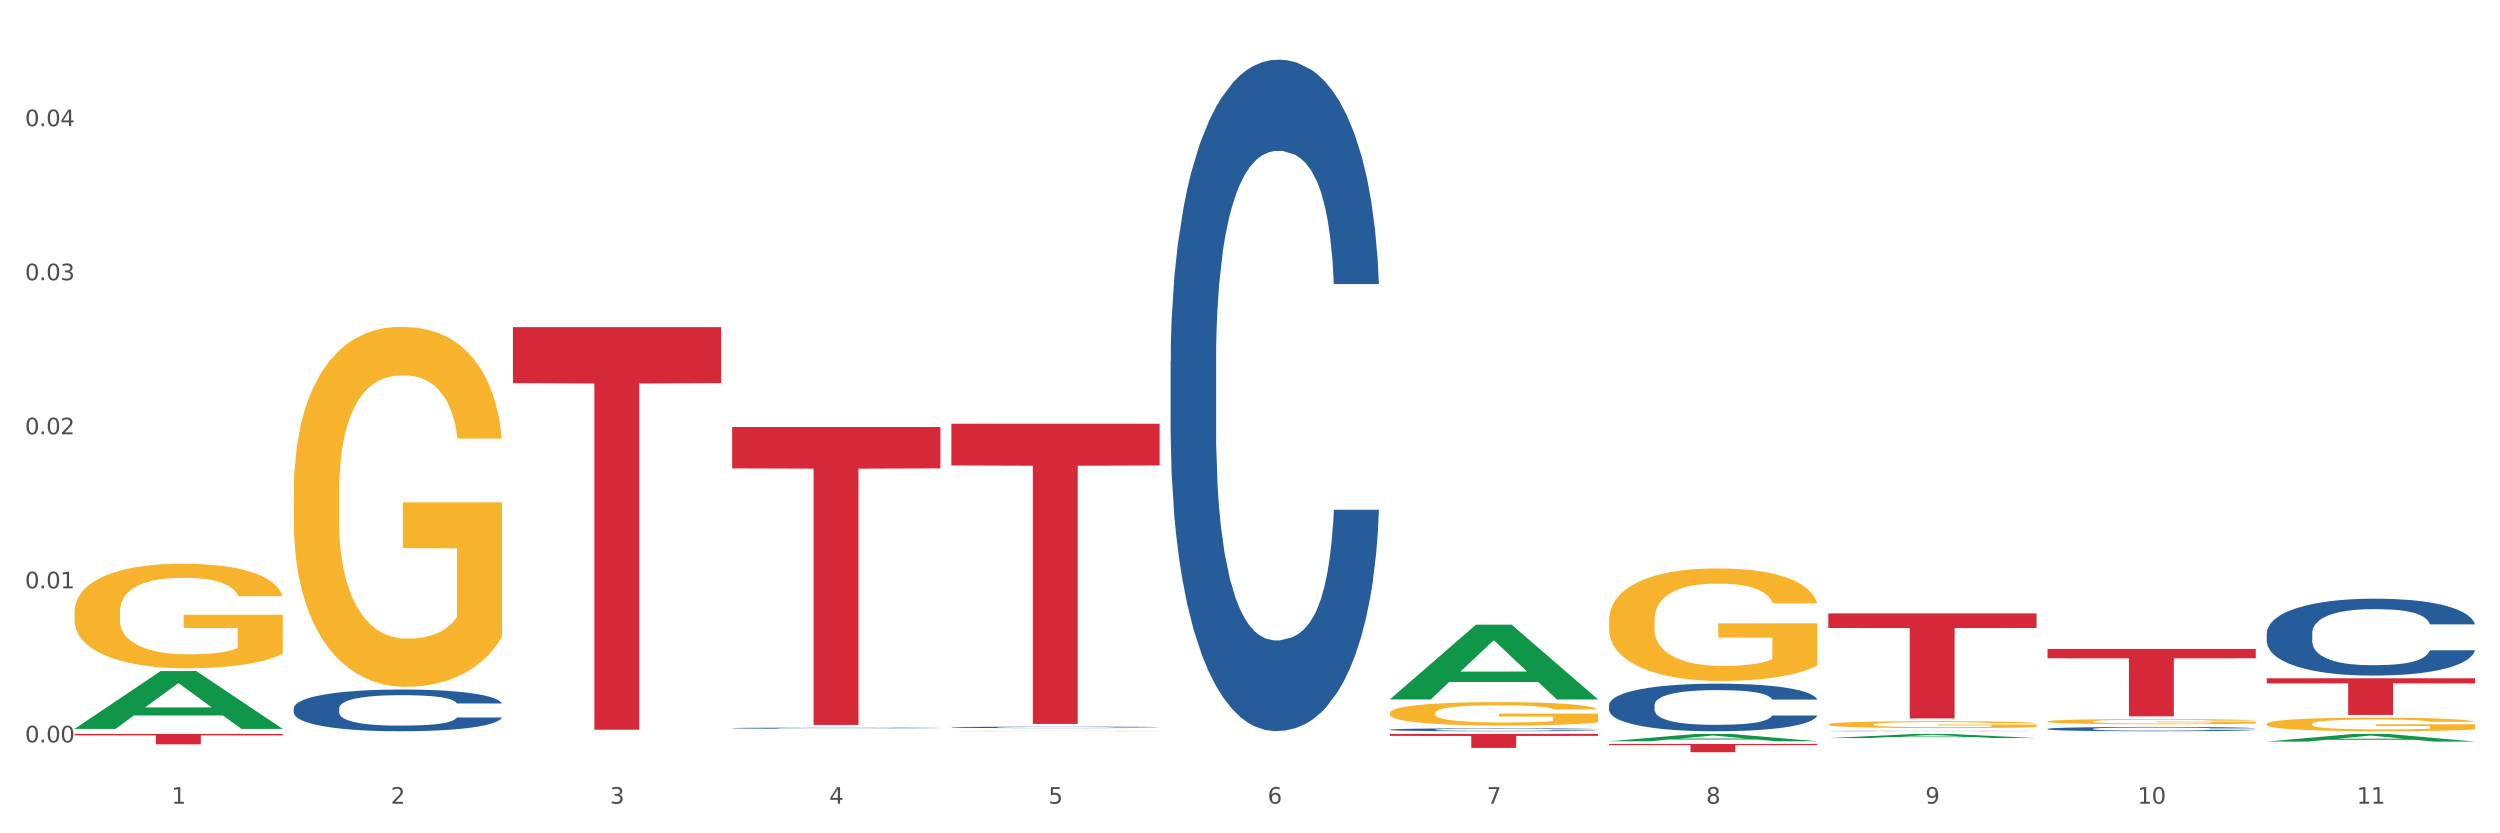 <?xml version="1.0" encoding="utf-8" standalone="no"?>
<!DOCTYPE svg PUBLIC "-//W3C//DTD SVG 1.1//EN"
  "http://www.w3.org/Graphics/SVG/1.1/DTD/svg11.dtd">
<svg xmlns:xlink="http://www.w3.org/1999/xlink" width="1080pt" height="360pt" viewBox="0 0 1080 360" xmlns="http://www.w3.org/2000/svg" version="1.1">
 <rect x="0" y="0" width="1080" height="360" fill="#333333" stroke="none"/>
 <defs>
  <style type="text/css">*{stroke-linejoin: round; stroke-linecap: butt}</style>
 </defs>
 <g id="figure_1">
  <g id="patch_1">
   <path d="M 0 360 
L 1080 360 
L 1080 0 
L 0 0 
z
" style="fill: #ffffff; stroke: #ffffff; stroke-linejoin: miter"/>
  </g>
  <g id="axes_1">
   <g id="matplotlib.axis_1">
    <g id="xtick_1">
     <g id="text_1">
      <!-- 1 -->
      <g style="fill: #4d4d4d" transform="translate(74.106 347.204) scale(0.096 -0.096)">
       <defs>
        <path id="DejaVuSans-31" d="M 794 531 
L 1825 531 
L 1825 4091 
L 703 3866 
L 703 4441 
L 1819 4666 
L 2450 4666 
L 2450 531 
L 3481 531 
L 3481 0 
L 794 0 
L 794 531 
z
" transform="scale(0.016)"/>
       </defs>
       <use xlink:href="#DejaVuSans-31"/>
      </g>
     </g>
    </g>
    <g id="xtick_2">
     <g id="text_2">
      <!-- 2 -->
      <g style="fill: #4d4d4d" transform="translate(168.812 347.204) scale(0.096 -0.096)">
       <defs>
        <path id="DejaVuSans-32" d="M 1228 531 
L 3431 531 
L 3431 0 
L 469 0 
L 469 531 
Q 828 903 1448 1529 
Q 2069 2156 2228 2338 
Q 2531 2678 2651 2914 
Q 2772 3150 2772 3378 
Q 2772 3750 2511 3984 
Q 2250 4219 1831 4219 
Q 1534 4219 1204 4116 
Q 875 4013 500 3803 
L 500 4441 
Q 881 4594 1212 4672 
Q 1544 4750 1819 4750 
Q 2544 4750 2975 4387 
Q 3406 4025 3406 3419 
Q 3406 3131 3298 2873 
Q 3191 2616 2906 2266 
Q 2828 2175 2409 1742 
Q 1991 1309 1228 531 
z
" transform="scale(0.016)"/>
       </defs>
       <use xlink:href="#DejaVuSans-32"/>
      </g>
     </g>
    </g>
    <g id="xtick_3">
     <g id="text_3">
      <!-- 3 -->
      <g style="fill: #4d4d4d" transform="translate(263.517 347.204) scale(0.096 -0.096)">
       <defs>
        <path id="DejaVuSans-33" d="M 2597 2516 
Q 3050 2419 3304 2112 
Q 3559 1806 3559 1356 
Q 3559 666 3084 287 
Q 2609 -91 1734 -91 
Q 1441 -91 1130 -33 
Q 819 25 488 141 
L 488 750 
Q 750 597 1062 519 
Q 1375 441 1716 441 
Q 2309 441 2620 675 
Q 2931 909 2931 1356 
Q 2931 1769 2642 2001 
Q 2353 2234 1838 2234 
L 1294 2234 
L 1294 2753 
L 1863 2753 
Q 2328 2753 2575 2939 
Q 2822 3125 2822 3475 
Q 2822 3834 2567 4026 
Q 2313 4219 1838 4219 
Q 1578 4219 1281 4162 
Q 984 4106 628 3988 
L 628 4550 
Q 988 4650 1302 4700 
Q 1616 4750 1894 4750 
Q 2613 4750 3031 4423 
Q 3450 4097 3450 3541 
Q 3450 3153 3228 2886 
Q 3006 2619 2597 2516 
z
" transform="scale(0.016)"/>
       </defs>
       <use xlink:href="#DejaVuSans-33"/>
      </g>
     </g>
    </g>
    <g id="xtick_4">
     <g id="text_4">
      <!-- 4 -->
      <g style="fill: #4d4d4d" transform="translate(358.223 347.204) scale(0.096 -0.096)">
       <defs>
        <path id="DejaVuSans-34" d="M 2419 4116 
L 825 1625 
L 2419 1625 
L 2419 4116 
z
M 2253 4666 
L 3047 4666 
L 3047 1625 
L 3713 1625 
L 3713 1100 
L 3047 1100 
L 3047 0 
L 2419 0 
L 2419 1100 
L 313 1100 
L 313 1709 
L 2253 4666 
z
" transform="scale(0.016)"/>
       </defs>
       <use xlink:href="#DejaVuSans-34"/>
      </g>
     </g>
    </g>
    <g id="xtick_5">
     <g id="text_5">
      <!-- 5 -->
      <g style="fill: #4d4d4d" transform="translate(452.928 347.204) scale(0.096 -0.096)">
       <defs>
        <path id="DejaVuSans-35" d="M 691 4666 
L 3169 4666 
L 3169 4134 
L 1269 4134 
L 1269 2991 
Q 1406 3038 1543 3061 
Q 1681 3084 1819 3084 
Q 2600 3084 3056 2656 
Q 3513 2228 3513 1497 
Q 3513 744 3044 326 
Q 2575 -91 1722 -91 
Q 1428 -91 1123 -41 
Q 819 9 494 109 
L 494 744 
Q 775 591 1075 516 
Q 1375 441 1709 441 
Q 2250 441 2565 725 
Q 2881 1009 2881 1497 
Q 2881 1984 2565 2268 
Q 2250 2553 1709 2553 
Q 1456 2553 1204 2497 
Q 953 2441 691 2322 
L 691 4666 
z
" transform="scale(0.016)"/>
       </defs>
       <use xlink:href="#DejaVuSans-35"/>
      </g>
     </g>
    </g>
    <g id="xtick_6">
     <g id="text_6">
      <!-- 6 -->
      <g style="fill: #4d4d4d" transform="translate(547.634 347.204) scale(0.096 -0.096)">
       <defs>
        <path id="DejaVuSans-36" d="M 2113 2584 
Q 1688 2584 1439 2293 
Q 1191 2003 1191 1497 
Q 1191 994 1439 701 
Q 1688 409 2113 409 
Q 2538 409 2786 701 
Q 3034 994 3034 1497 
Q 3034 2003 2786 2293 
Q 2538 2584 2113 2584 
z
M 3366 4563 
L 3366 3988 
Q 3128 4100 2886 4159 
Q 2644 4219 2406 4219 
Q 1781 4219 1451 3797 
Q 1122 3375 1075 2522 
Q 1259 2794 1537 2939 
Q 1816 3084 2150 3084 
Q 2853 3084 3261 2657 
Q 3669 2231 3669 1497 
Q 3669 778 3244 343 
Q 2819 -91 2113 -91 
Q 1303 -91 875 529 
Q 447 1150 447 2328 
Q 447 3434 972 4092 
Q 1497 4750 2381 4750 
Q 2619 4750 2861 4703 
Q 3103 4656 3366 4563 
z
" transform="scale(0.016)"/>
       </defs>
       <use xlink:href="#DejaVuSans-36"/>
      </g>
     </g>
    </g>
    <g id="xtick_7">
     <g id="text_7">
      <!-- 7 -->
      <g style="fill: #4d4d4d" transform="translate(642.339 347.204) scale(0.096 -0.096)">
       <defs>
        <path id="DejaVuSans-37" d="M 525 4666 
L 3525 4666 
L 3525 4397 
L 1831 0 
L 1172 0 
L 2766 4134 
L 525 4134 
L 525 4666 
z
" transform="scale(0.016)"/>
       </defs>
       <use xlink:href="#DejaVuSans-37"/>
      </g>
     </g>
    </g>
    <g id="xtick_8">
     <g id="text_8">
      <!-- 8 -->
      <g style="fill: #4d4d4d" transform="translate(737.044 347.204) scale(0.096 -0.096)">
       <defs>
        <path id="DejaVuSans-38" d="M 2034 2216 
Q 1584 2216 1326 1975 
Q 1069 1734 1069 1313 
Q 1069 891 1326 650 
Q 1584 409 2034 409 
Q 2484 409 2743 651 
Q 3003 894 3003 1313 
Q 3003 1734 2745 1975 
Q 2488 2216 2034 2216 
z
M 1403 2484 
Q 997 2584 770 2862 
Q 544 3141 544 3541 
Q 544 4100 942 4425 
Q 1341 4750 2034 4750 
Q 2731 4750 3128 4425 
Q 3525 4100 3525 3541 
Q 3525 3141 3298 2862 
Q 3072 2584 2669 2484 
Q 3125 2378 3379 2068 
Q 3634 1759 3634 1313 
Q 3634 634 3220 271 
Q 2806 -91 2034 -91 
Q 1263 -91 848 271 
Q 434 634 434 1313 
Q 434 1759 690 2068 
Q 947 2378 1403 2484 
z
M 1172 3481 
Q 1172 3119 1398 2916 
Q 1625 2713 2034 2713 
Q 2441 2713 2670 2916 
Q 2900 3119 2900 3481 
Q 2900 3844 2670 4047 
Q 2441 4250 2034 4250 
Q 1625 4250 1398 4047 
Q 1172 3844 1172 3481 
z
" transform="scale(0.016)"/>
       </defs>
       <use xlink:href="#DejaVuSans-38"/>
      </g>
     </g>
    </g>
    <g id="xtick_9">
     <g id="text_9">
      <!-- 9 -->
      <g style="fill: #4d4d4d" transform="translate(831.75 347.204) scale(0.096 -0.096)">
       <defs>
        <path id="DejaVuSans-39" d="M 703 97 
L 703 672 
Q 941 559 1184 500 
Q 1428 441 1663 441 
Q 2288 441 2617 861 
Q 2947 1281 2994 2138 
Q 2813 1869 2534 1725 
Q 2256 1581 1919 1581 
Q 1219 1581 811 2004 
Q 403 2428 403 3163 
Q 403 3881 828 4315 
Q 1253 4750 1959 4750 
Q 2769 4750 3195 4129 
Q 3622 3509 3622 2328 
Q 3622 1225 3098 567 
Q 2575 -91 1691 -91 
Q 1453 -91 1209 -44 
Q 966 3 703 97 
z
M 1959 2075 
Q 2384 2075 2632 2365 
Q 2881 2656 2881 3163 
Q 2881 3666 2632 3958 
Q 2384 4250 1959 4250 
Q 1534 4250 1286 3958 
Q 1038 3666 1038 3163 
Q 1038 2656 1286 2365 
Q 1534 2075 1959 2075 
z
" transform="scale(0.016)"/>
       </defs>
       <use xlink:href="#DejaVuSans-39"/>
      </g>
     </g>
    </g>
    <g id="xtick_10">
     <g id="text_10">
      <!-- 10 -->
      <g style="fill: #4d4d4d" transform="translate(923.401 347.204) scale(0.096 -0.096)">
       <defs>
        <path id="DejaVuSans-30" d="M 2034 4250 
Q 1547 4250 1301 3770 
Q 1056 3291 1056 2328 
Q 1056 1369 1301 889 
Q 1547 409 2034 409 
Q 2525 409 2770 889 
Q 3016 1369 3016 2328 
Q 3016 3291 2770 3770 
Q 2525 4250 2034 4250 
z
M 2034 4750 
Q 2819 4750 3233 4129 
Q 3647 3509 3647 2328 
Q 3647 1150 3233 529 
Q 2819 -91 2034 -91 
Q 1250 -91 836 529 
Q 422 1150 422 2328 
Q 422 3509 836 4129 
Q 1250 4750 2034 4750 
z
" transform="scale(0.016)"/>
       </defs>
       <use xlink:href="#DejaVuSans-31"/>
       <use xlink:href="#DejaVuSans-30" transform="translate(63.623 0)"/>
      </g>
     </g>
    </g>
    <g id="xtick_11">
     <g id="text_11">
      <!-- 11 -->
      <g style="fill: #4d4d4d" transform="translate(1018.107 347.204) scale(0.096 -0.096)">
       <use xlink:href="#DejaVuSans-31"/>
       <use xlink:href="#DejaVuSans-31" transform="translate(63.623 0)"/>
      </g>
     </g>
    </g>
    <g id="xtick_12"/>
    <g id="xtick_13"/>
    <g id="xtick_14"/>
    <g id="xtick_15"/>
    <g id="xtick_16"/>
    <g id="xtick_17"/>
    <g id="xtick_18"/>
    <g id="xtick_19"/>
    <g id="xtick_20"/>
    <g id="xtick_21"/>
   </g>
   <g id="matplotlib.axis_2">
    <g id="ytick_1">
     <g id="text_12">
      <!-- 0.00 -->
      <g style="fill: #4d4d4d" transform="translate(10.8 320.714) scale(0.096 -0.096)">
       <defs>
        <path id="DejaVuSans-2e" d="M 684 794 
L 1344 794 
L 1344 0 
L 684 0 
L 684 794 
z
" transform="scale(0.016)"/>
       </defs>
       <use xlink:href="#DejaVuSans-30"/>
       <use xlink:href="#DejaVuSans-2e" transform="translate(63.623 0)"/>
       <use xlink:href="#DejaVuSans-30" transform="translate(95.41 0)"/>
       <use xlink:href="#DejaVuSans-30" transform="translate(159.033 0)"/>
      </g>
     </g>
    </g>
    <g id="ytick_2">
     <g id="text_13">
      <!-- 0.01 -->
      <g style="fill: #4d4d4d" transform="translate(10.8 254.168) scale(0.096 -0.096)">
       <use xlink:href="#DejaVuSans-30"/>
       <use xlink:href="#DejaVuSans-2e" transform="translate(63.623 0)"/>
       <use xlink:href="#DejaVuSans-30" transform="translate(95.41 0)"/>
       <use xlink:href="#DejaVuSans-31" transform="translate(159.033 0)"/>
      </g>
     </g>
    </g>
    <g id="ytick_3">
     <g id="text_14">
      <!-- 0.02 -->
      <g style="fill: #4d4d4d" transform="translate(10.8 187.621) scale(0.096 -0.096)">
       <use xlink:href="#DejaVuSans-30"/>
       <use xlink:href="#DejaVuSans-2e" transform="translate(63.623 0)"/>
       <use xlink:href="#DejaVuSans-30" transform="translate(95.41 0)"/>
       <use xlink:href="#DejaVuSans-32" transform="translate(159.033 0)"/>
      </g>
     </g>
    </g>
    <g id="ytick_4">
     <g id="text_15">
      <!-- 0.03 -->
      <g style="fill: #4d4d4d" transform="translate(10.8 121.075) scale(0.096 -0.096)">
       <use xlink:href="#DejaVuSans-30"/>
       <use xlink:href="#DejaVuSans-2e" transform="translate(63.623 0)"/>
       <use xlink:href="#DejaVuSans-30" transform="translate(95.41 0)"/>
       <use xlink:href="#DejaVuSans-33" transform="translate(159.033 0)"/>
      </g>
     </g>
    </g>
    <g id="ytick_5">
     <g id="text_16">
      <!-- 0.04 -->
      <g style="fill: #4d4d4d" transform="translate(10.8 54.528) scale(0.096 -0.096)">
       <use xlink:href="#DejaVuSans-30"/>
       <use xlink:href="#DejaVuSans-2e" transform="translate(63.623 0)"/>
       <use xlink:href="#DejaVuSans-30" transform="translate(95.41 0)"/>
       <use xlink:href="#DejaVuSans-34" transform="translate(159.033 0)"/>
      </g>
     </g>
    </g>
    <g id="ytick_6"/>
    <g id="ytick_7"/>
    <g id="ytick_8"/>
    <g id="ytick_9"/>
    <g id="ytick_10"/>
   </g>
   <g id="PolyCollection_1">
    <path d="M 32.175 314.865 
L 32.268 314.841 
L 69.369 289.906 
L 84.766 289.883 
L 122.145 314.912 
L 104.337 314.912 
L 96.267 309.084 
L 57.96 309.084 
L 57.682 309.178 
L 49.891 314.912 
L 32.175 314.912 
L 32.175 314.865 
L 62.783 305.605 
L 91.444 305.582 
L 77.253 295.218 
L 77.067 295.171 
L 76.882 295.241 
L 62.691 305.582 
L 62.783 305.605 
L 32.175 314.865 
z
" clip-path="url(#pc8719357ee)" style="fill: #109648"/>
    <path d="M 221.586 141.334 
L 311.556 141.334 
L 311.556 165.504 
L 276.165 165.667 
L 276.165 315.258 
L 256.764 315.258 
L 256.764 165.667 
L 221.586 165.504 
L 221.586 141.497 
L 221.586 141.334 
z
" clip-path="url(#pc8719357ee)" style="fill: #d62839"/>
    <path d="M 316.291 314.551 
L 316.398 314.55 
L 316.398 314.538 
L 316.717 314.52 
L 317.887 314.489 
L 319.376 314.465 
L 321.928 314.437 
L 323.31 314.425 
L 325.118 314.412 
L 328.84 314.391 
L 333.094 314.373 
L 336.072 314.363 
L 338.305 314.356 
L 343.304 314.345 
L 346.175 314.34 
L 349.153 314.336 
L 351.705 314.333 
L 355.959 314.33 
L 359.362 314.329 
L 363.297 314.328 
L 366.594 314.329 
L 370.954 314.331 
L 377.335 314.336 
L 379.781 314.339 
L 383.078 314.345 
L 386.481 314.352 
L 389.246 314.359 
L 392.436 314.37 
L 395.733 314.383 
L 398.924 314.4 
L 401.157 314.416 
L 402.965 314.433 
L 404.56 314.453 
L 405.73 314.475 
L 406.262 314.494 
L 386.8 314.494 
L 386.268 314.477 
L 385.205 314.459 
L 384.141 314.447 
L 382.971 314.437 
L 381.164 314.426 
L 379.568 314.418 
L 376.91 314.41 
L 374.464 314.404 
L 372.443 314.401 
L 369.997 314.398 
L 364.786 314.396 
L 361.064 314.396 
L 358.724 314.397 
L 355.853 314.399 
L 353.407 314.402 
L 350.535 314.407 
L 348.302 314.413 
L 346.069 314.421 
L 344.793 314.426 
L 342.878 314.436 
L 341.602 314.444 
L 339.901 314.458 
L 338.944 314.468 
L 337.242 314.494 
L 336.498 314.513 
L 336.178 314.526 
L 335.966 314.541 
L 335.966 314.611 
L 336.604 314.643 
L 337.136 314.656 
L 337.986 314.672 
L 339.582 314.692 
L 341.921 314.711 
L 344.367 314.725 
L 346.388 314.734 
L 348.302 314.74 
L 350.216 314.745 
L 352.556 314.749 
L 354.47 314.752 
L 357.342 314.755 
L 360.745 314.756 
L 363.403 314.756 
L 368.827 314.754 
L 371.273 314.752 
L 373.613 314.748 
L 376.165 314.743 
L 378.186 314.738 
L 379.356 314.734 
L 381.27 314.725 
L 382.759 314.716 
L 384.035 314.706 
L 384.886 314.697 
L 385.843 314.683 
L 386.587 314.668 
L 386.8 314.66 
L 406.262 314.66 
L 405.836 314.676 
L 405.092 314.692 
L 403.603 314.713 
L 402.433 314.725 
L 400.625 314.74 
L 398.711 314.753 
L 396.052 314.767 
L 393.606 314.777 
L 391.054 314.786 
L 388.289 314.795 
L 383.291 314.806 
L 381.483 314.809 
L 377.654 314.814 
L 374.676 314.818 
L 370.316 314.821 
L 365.849 314.823 
L 361.17 314.823 
L 357.023 314.822 
L 352.45 314.819 
L 349.578 314.817 
L 346.388 314.813 
L 342.666 314.806 
L 339.156 314.799 
L 335.859 314.79 
L 332.775 314.779 
L 329.904 314.767 
L 326.182 314.748 
L 323.417 314.729 
L 321.396 314.711 
L 320.014 314.697 
L 318.631 314.678 
L 317.887 314.664 
L 316.717 314.633 
L 316.291 314.603 
L 316.291 314.551 
z
" clip-path="url(#pc8719357ee)" style="fill: #255c99"/>
    <path d="M 126.88 213.044 
L 126.987 212.902 
L 126.987 207.788 
L 127.199 203.385 
L 128.261 192.731 
L 129.855 183.924 
L 131.023 179.237 
L 132.192 175.401 
L 133.572 171.566 
L 135.272 167.589 
L 138.352 161.765 
L 140.264 158.782 
L 142.601 155.657 
L 146.85 151.111 
L 149.931 148.554 
L 153.117 146.424 
L 158.322 143.867 
L 161.721 142.73 
L 165.333 141.878 
L 169.688 141.31 
L 172.981 141.168 
L 180.204 141.594 
L 186.365 142.873 
L 189.339 143.867 
L 193.163 145.571 
L 195.181 146.708 
L 198.474 148.981 
L 201.873 151.964 
L 204.21 154.52 
L 207.716 159.35 
L 210.371 164.18 
L 212.814 170.146 
L 214.089 174.265 
L 215.045 178.1 
L 215.895 182.504 
L 216.744 189.464 
L 197.624 189.464 
L 196.881 184.492 
L 195.712 179.805 
L 194.013 175.259 
L 192.526 172.418 
L 189.976 168.867 
L 187.64 166.594 
L 185.196 164.89 
L 182.222 163.469 
L 179.885 162.759 
L 176.592 162.191 
L 170.113 162.333 
L 165.758 163.469 
L 162.784 164.89 
L 160.872 166.168 
L 159.172 167.589 
L 157.26 169.577 
L 155.029 172.56 
L 153.436 175.259 
L 151.843 178.668 
L 150.568 182.078 
L 149.4 186.055 
L 148.444 190.316 
L 147.7 194.72 
L 147.063 200.118 
L 146.532 209.067 
L 146.532 228.527 
L 146.744 232.93 
L 147.275 238.754 
L 147.912 243.158 
L 148.975 248.414 
L 149.931 251.965 
L 151.736 257.078 
L 153.755 261.34 
L 155.348 264.039 
L 156.941 266.312 
L 159.703 269.437 
L 162.784 271.993 
L 165.439 273.556 
L 169.051 274.976 
L 171.494 275.545 
L 173.618 275.829 
L 178.823 275.829 
L 182.541 275.403 
L 186.684 274.408 
L 189.87 273.13 
L 192.526 271.567 
L 195.5 269.01 
L 197.412 266.596 
L 197.412 236.908 
L 174.043 236.766 
L 174.043 217.021 
L 216.851 217.021 
L 216.851 274.976 
L 215.045 277.959 
L 213.027 280.658 
L 210.902 283.073 
L 207.716 286.056 
L 203.892 288.897 
L 200.492 290.886 
L 196.881 292.59 
L 192.632 294.153 
L 187.108 295.573 
L 183.709 296.141 
L 179.46 296.568 
L 174.468 296.71 
L 170.113 296.426 
L 165.864 295.715 
L 161.403 294.437 
L 157.048 292.59 
L 153.755 290.744 
L 150.462 288.471 
L 146.956 285.488 
L 144.195 282.647 
L 142.07 280.09 
L 139.733 276.823 
L 137.184 272.562 
L 135.272 268.726 
L 133.572 264.749 
L 131.767 259.635 
L 130.492 255.232 
L 129.217 249.692 
L 128.474 245.573 
L 127.624 239.181 
L 126.987 230.232 
L 126.88 213.044 
z
" clip-path="url(#pc8719357ee)" style="fill: #f7b32b"/>
    <path d="M 410.997 315.809 
L 411.103 315.809 
L 411.103 315.803 
L 411.316 315.798 
L 412.378 315.786 
L 413.971 315.776 
L 415.14 315.771 
L 416.308 315.767 
L 417.689 315.763 
L 419.388 315.758 
L 422.469 315.752 
L 424.381 315.749 
L 426.718 315.745 
L 430.967 315.74 
L 434.047 315.737 
L 437.234 315.735 
L 442.439 315.732 
L 445.838 315.731 
L 449.449 315.73 
L 453.804 315.729 
L 457.097 315.729 
L 464.32 315.729 
L 470.481 315.731 
L 473.456 315.732 
L 477.28 315.734 
L 479.298 315.735 
L 482.591 315.738 
L 485.99 315.741 
L 488.327 315.744 
L 491.832 315.749 
L 494.488 315.755 
L 496.931 315.761 
L 498.205 315.766 
L 499.161 315.77 
L 500.011 315.775 
L 500.861 315.783 
L 481.741 315.783 
L 480.997 315.777 
L 479.829 315.772 
L 478.129 315.767 
L 476.642 315.764 
L 474.093 315.76 
L 471.756 315.757 
L 469.313 315.755 
L 466.339 315.754 
L 464.002 315.753 
L 460.709 315.752 
L 454.229 315.752 
L 449.874 315.754 
L 446.9 315.755 
L 444.988 315.757 
L 443.288 315.758 
L 441.376 315.761 
L 439.146 315.764 
L 437.552 315.767 
L 435.959 315.771 
L 434.684 315.774 
L 433.516 315.779 
L 432.56 315.784 
L 431.816 315.788 
L 431.179 315.794 
L 430.648 315.804 
L 430.648 315.826 
L 430.86 315.831 
L 431.392 315.837 
L 432.029 315.842 
L 433.091 315.848 
L 434.047 315.852 
L 435.853 315.858 
L 437.871 315.862 
L 439.464 315.865 
L 441.058 315.868 
L 443.82 315.871 
L 446.9 315.874 
L 449.556 315.876 
L 453.167 315.878 
L 455.61 315.878 
L 457.735 315.879 
L 462.94 315.879 
L 466.657 315.878 
L 470.8 315.877 
L 473.987 315.876 
L 476.642 315.874 
L 479.616 315.871 
L 481.528 315.868 
L 481.528 315.835 
L 458.16 315.835 
L 458.16 315.813 
L 500.967 315.813 
L 500.967 315.878 
L 499.161 315.881 
L 497.143 315.884 
L 495.019 315.887 
L 491.832 315.89 
L 488.008 315.893 
L 484.609 315.895 
L 480.997 315.897 
L 476.748 315.899 
L 471.225 315.901 
L 467.826 315.901 
L 463.577 315.902 
L 458.584 315.902 
L 454.229 315.901 
L 449.98 315.901 
L 445.519 315.899 
L 441.164 315.897 
L 437.871 315.895 
L 434.578 315.893 
L 431.073 315.889 
L 428.311 315.886 
L 426.187 315.883 
L 423.85 315.88 
L 421.3 315.875 
L 419.388 315.871 
L 417.689 315.866 
L 415.883 315.861 
L 414.608 315.856 
L 413.334 315.85 
L 412.59 315.845 
L 411.74 315.838 
L 411.103 315.828 
L 410.997 315.809 
z
" clip-path="url(#pc8719357ee)" style="fill: #f7b32b"/>
    <path d="M 600.408 308.006 
L 600.514 307.997 
L 600.514 307.663 
L 600.727 307.376 
L 601.789 306.682 
L 603.382 306.108 
L 604.551 305.802 
L 605.719 305.552 
L 607.1 305.302 
L 608.799 305.043 
L 611.88 304.663 
L 613.792 304.469 
L 616.129 304.265 
L 620.378 303.969 
L 623.458 303.802 
L 626.645 303.663 
L 631.85 303.497 
L 635.249 303.422 
L 638.86 303.367 
L 643.215 303.33 
L 646.508 303.321 
L 653.731 303.348 
L 659.892 303.432 
L 662.867 303.497 
L 666.691 303.608 
L 668.709 303.682 
L 672.002 303.83 
L 675.401 304.024 
L 677.738 304.191 
L 681.243 304.506 
L 683.899 304.821 
L 686.342 305.21 
L 687.616 305.478 
L 688.572 305.728 
L 689.422 306.015 
L 690.272 306.469 
L 671.152 306.469 
L 670.408 306.145 
L 669.24 305.839 
L 667.54 305.543 
L 666.053 305.358 
L 663.504 305.126 
L 661.167 304.978 
L 658.724 304.867 
L 655.75 304.774 
L 653.413 304.728 
L 650.12 304.691 
L 643.64 304.7 
L 639.285 304.774 
L 636.311 304.867 
L 634.399 304.95 
L 632.699 305.043 
L 630.787 305.173 
L 628.557 305.367 
L 626.963 305.543 
L 625.37 305.765 
L 624.095 305.987 
L 622.927 306.247 
L 621.971 306.524 
L 621.227 306.811 
L 620.59 307.163 
L 620.059 307.747 
L 620.059 309.015 
L 620.271 309.302 
L 620.803 309.682 
L 621.44 309.969 
L 622.502 310.312 
L 623.458 310.543 
L 625.264 310.876 
L 627.282 311.154 
L 628.875 311.33 
L 630.469 311.478 
L 633.231 311.682 
L 636.311 311.849 
L 638.967 311.951 
L 642.578 312.043 
L 645.021 312.08 
L 647.146 312.099 
L 652.351 312.099 
L 656.068 312.071 
L 660.211 312.006 
L 663.398 311.923 
L 666.053 311.821 
L 669.027 311.654 
L 670.939 311.497 
L 670.939 309.562 
L 647.571 309.552 
L 647.571 308.265 
L 690.378 308.265 
L 690.378 312.043 
L 688.572 312.238 
L 686.554 312.413 
L 684.43 312.571 
L 681.243 312.765 
L 677.419 312.951 
L 674.02 313.08 
L 670.408 313.191 
L 666.159 313.293 
L 660.636 313.386 
L 657.237 313.423 
L 652.988 313.451 
L 647.995 313.46 
L 643.64 313.441 
L 639.391 313.395 
L 634.93 313.312 
L 630.575 313.191 
L 627.282 313.071 
L 623.989 312.923 
L 620.484 312.728 
L 617.722 312.543 
L 615.598 312.376 
L 613.261 312.163 
L 610.711 311.886 
L 608.799 311.636 
L 607.1 311.376 
L 605.294 311.043 
L 604.019 310.756 
L 602.745 310.395 
L 602.001 310.126 
L 601.151 309.71 
L 600.514 309.126 
L 600.408 308.006 
z
" clip-path="url(#pc8719357ee)" style="fill: #f7b32b"/>
    <path d="M 695.113 268.027 
L 695.22 267.982 
L 695.22 266.384 
L 695.432 265.008 
L 696.494 261.678 
L 698.088 258.925 
L 699.256 257.46 
L 700.424 256.261 
L 701.805 255.063 
L 703.505 253.82 
L 706.585 251.999 
L 708.497 251.067 
L 710.834 250.09 
L 715.083 248.669 
L 718.164 247.87 
L 721.35 247.204 
L 726.555 246.405 
L 729.954 246.05 
L 733.566 245.784 
L 737.921 245.606 
L 741.214 245.562 
L 748.437 245.695 
L 754.598 246.094 
L 757.572 246.405 
L 761.396 246.938 
L 763.414 247.293 
L 766.707 248.004 
L 770.106 248.936 
L 772.443 249.735 
L 775.948 251.245 
L 778.604 252.754 
L 781.047 254.619 
L 782.322 255.906 
L 783.278 257.105 
L 784.128 258.481 
L 784.977 260.657 
L 765.857 260.657 
L 765.114 259.103 
L 763.945 257.638 
L 762.246 256.217 
L 760.759 255.329 
L 758.209 254.219 
L 755.872 253.509 
L 753.429 252.976 
L 750.455 252.532 
L 748.118 252.31 
L 744.825 252.132 
L 738.346 252.177 
L 733.991 252.532 
L 731.016 252.976 
L 729.104 253.376 
L 727.405 253.82 
L 725.493 254.441 
L 723.262 255.374 
L 721.669 256.217 
L 720.076 257.283 
L 718.801 258.348 
L 717.632 259.591 
L 716.676 260.923 
L 715.933 262.3 
L 715.296 263.987 
L 714.764 266.784 
L 714.764 272.866 
L 714.977 274.242 
L 715.508 276.063 
L 716.145 277.439 
L 717.208 279.082 
L 718.164 280.192 
L 719.969 281.79 
L 721.988 283.122 
L 723.581 283.966 
L 725.174 284.676 
L 727.936 285.653 
L 731.016 286.452 
L 733.672 286.94 
L 737.284 287.384 
L 739.727 287.562 
L 741.851 287.651 
L 747.056 287.651 
L 750.774 287.517 
L 754.916 287.207 
L 758.103 286.807 
L 760.759 286.319 
L 763.733 285.519 
L 765.645 284.765 
L 765.645 275.486 
L 742.276 275.441 
L 742.276 269.27 
L 785.084 269.27 
L 785.084 287.384 
L 783.278 288.316 
L 781.26 289.16 
L 779.135 289.915 
L 775.948 290.847 
L 772.124 291.735 
L 768.725 292.357 
L 765.114 292.889 
L 760.865 293.378 
L 755.341 293.822 
L 751.942 293.999 
L 747.693 294.133 
L 742.701 294.177 
L 738.346 294.088 
L 734.097 293.866 
L 729.636 293.467 
L 725.28 292.889 
L 721.988 292.312 
L 718.695 291.602 
L 715.189 290.67 
L 712.428 289.782 
L 710.303 288.982 
L 707.966 287.961 
L 705.417 286.629 
L 703.505 285.431 
L 701.805 284.188 
L 700 282.589 
L 698.725 281.213 
L 697.45 279.481 
L 696.707 278.194 
L 695.857 276.196 
L 695.22 273.399 
L 695.113 268.027 
z
" clip-path="url(#pc8719357ee)" style="fill: #f7b32b"/>
    <path d="M 789.819 312.927 
L 789.925 312.924 
L 789.925 312.826 
L 790.138 312.74 
L 791.2 312.535 
L 792.793 312.365 
L 793.962 312.274 
L 795.13 312.2 
L 796.511 312.126 
L 798.21 312.049 
L 801.291 311.936 
L 803.203 311.879 
L 805.54 311.818 
L 809.789 311.731 
L 812.869 311.681 
L 816.056 311.64 
L 821.261 311.591 
L 824.66 311.569 
L 828.271 311.552 
L 832.626 311.541 
L 835.919 311.539 
L 843.142 311.547 
L 849.303 311.572 
L 852.277 311.591 
L 856.101 311.624 
L 858.12 311.646 
L 861.413 311.69 
L 864.812 311.747 
L 867.149 311.797 
L 870.654 311.89 
L 873.309 311.983 
L 875.753 312.098 
L 877.027 312.178 
L 877.983 312.252 
L 878.833 312.337 
L 879.683 312.472 
L 860.563 312.472 
L 859.819 312.376 
L 858.651 312.285 
L 856.951 312.197 
L 855.464 312.142 
L 852.915 312.074 
L 850.578 312.03 
L 848.135 311.997 
L 845.161 311.969 
L 842.824 311.956 
L 839.531 311.945 
L 833.051 311.947 
L 828.696 311.969 
L 825.722 311.997 
L 823.81 312.022 
L 822.11 312.049 
L 820.198 312.087 
L 817.968 312.145 
L 816.374 312.197 
L 814.781 312.263 
L 813.506 312.329 
L 812.338 312.406 
L 811.382 312.488 
L 810.638 312.573 
L 810.001 312.677 
L 809.47 312.85 
L 809.47 313.226 
L 809.682 313.311 
L 810.213 313.424 
L 810.851 313.509 
L 811.913 313.61 
L 812.869 313.679 
L 814.675 313.778 
L 816.693 313.86 
L 818.286 313.912 
L 819.88 313.956 
L 822.641 314.016 
L 825.722 314.066 
L 828.377 314.096 
L 831.989 314.123 
L 834.432 314.134 
L 836.557 314.14 
L 841.761 314.14 
L 845.479 314.132 
L 849.622 314.112 
L 852.809 314.088 
L 855.464 314.058 
L 858.438 314.008 
L 860.35 313.961 
L 860.35 313.388 
L 836.981 313.385 
L 836.981 313.004 
L 879.789 313.004 
L 879.789 314.123 
L 877.983 314.181 
L 875.965 314.233 
L 873.841 314.28 
L 870.654 314.337 
L 866.83 314.392 
L 863.431 314.431 
L 859.819 314.464 
L 855.57 314.494 
L 850.047 314.521 
L 846.648 314.532 
L 842.399 314.54 
L 837.406 314.543 
L 833.051 314.538 
L 828.802 314.524 
L 824.341 314.499 
L 819.986 314.464 
L 816.693 314.428 
L 813.4 314.384 
L 809.895 314.326 
L 807.133 314.272 
L 805.009 314.222 
L 802.672 314.159 
L 800.122 314.077 
L 798.21 314.003 
L 796.511 313.926 
L 794.705 313.827 
L 793.43 313.742 
L 792.156 313.635 
L 791.412 313.555 
L 790.562 313.432 
L 789.925 313.259 
L 789.819 312.927 
z
" clip-path="url(#pc8719357ee)" style="fill: #f7b32b"/>
    <path d="M 884.524 311.665 
L 884.631 311.663 
L 884.631 311.589 
L 884.843 311.525 
L 885.905 311.371 
L 887.499 311.243 
L 888.667 311.176 
L 889.835 311.12 
L 891.216 311.065 
L 892.916 311.007 
L 895.996 310.923 
L 897.908 310.88 
L 900.245 310.835 
L 904.494 310.769 
L 907.575 310.732 
L 910.761 310.701 
L 915.966 310.664 
L 919.365 310.648 
L 922.977 310.635 
L 927.332 310.627 
L 930.625 310.625 
L 937.848 310.631 
L 944.009 310.65 
L 946.983 310.664 
L 950.807 310.689 
L 952.825 310.705 
L 956.118 310.738 
L 959.517 310.781 
L 961.854 310.818 
L 965.359 310.888 
L 968.015 310.958 
L 970.458 311.044 
L 971.733 311.104 
L 972.689 311.159 
L 973.539 311.223 
L 974.388 311.324 
L 955.268 311.324 
L 954.525 311.252 
L 953.356 311.184 
L 951.657 311.118 
L 950.17 311.077 
L 947.62 311.026 
L 945.283 310.993 
L 942.84 310.968 
L 939.866 310.948 
L 937.529 310.937 
L 934.236 310.929 
L 927.757 310.931 
L 923.402 310.948 
L 920.427 310.968 
L 918.515 310.987 
L 916.816 311.007 
L 914.904 311.036 
L 912.673 311.079 
L 911.08 311.118 
L 909.487 311.167 
L 908.212 311.217 
L 907.043 311.274 
L 906.087 311.336 
L 905.344 311.4 
L 904.707 311.478 
L 904.175 311.607 
L 904.175 311.888 
L 904.388 311.952 
L 904.919 312.036 
L 905.556 312.1 
L 906.619 312.176 
L 907.575 312.227 
L 909.38 312.301 
L 911.399 312.363 
L 912.992 312.402 
L 914.585 312.435 
L 917.347 312.48 
L 920.427 312.517 
L 923.083 312.54 
L 926.695 312.56 
L 929.138 312.568 
L 931.262 312.573 
L 936.467 312.573 
L 940.185 312.566 
L 944.327 312.552 
L 947.514 312.534 
L 950.17 312.511 
L 953.144 312.474 
L 955.056 312.439 
L 955.056 312.01 
L 931.687 312.008 
L 931.687 311.722 
L 974.495 311.722 
L 974.495 312.56 
L 972.689 312.603 
L 970.671 312.642 
L 968.546 312.677 
L 965.359 312.72 
L 961.535 312.762 
L 958.136 312.79 
L 954.525 312.815 
L 950.276 312.838 
L 944.752 312.858 
L 941.353 312.866 
L 937.104 312.872 
L 932.112 312.875 
L 927.757 312.87 
L 923.508 312.86 
L 919.047 312.842 
L 914.691 312.815 
L 911.399 312.788 
L 908.106 312.755 
L 904.6 312.712 
L 901.839 312.671 
L 899.714 312.634 
L 897.377 312.587 
L 894.828 312.525 
L 892.916 312.47 
L 891.216 312.412 
L 889.411 312.338 
L 888.136 312.275 
L 886.861 312.195 
L 886.118 312.135 
L 885.268 312.043 
L 884.631 311.913 
L 884.524 311.665 
z
" clip-path="url(#pc8719357ee)" style="fill: #f7b32b"/>
    <path d="M 979.23 312.74 
L 979.336 312.735 
L 979.336 312.541 
L 979.548 312.375 
L 980.611 311.972 
L 982.204 311.639 
L 983.372 311.462 
L 984.541 311.317 
L 985.922 311.172 
L 987.621 311.022 
L 990.702 310.802 
L 992.614 310.689 
L 994.951 310.571 
L 999.2 310.399 
L 1002.28 310.303 
L 1005.467 310.222 
L 1010.672 310.126 
L 1014.071 310.083 
L 1017.682 310.05 
L 1022.037 310.029 
L 1025.33 310.024 
L 1032.553 310.04 
L 1038.714 310.088 
L 1041.688 310.126 
L 1045.512 310.19 
L 1047.531 310.233 
L 1050.824 310.319 
L 1054.223 310.432 
L 1056.56 310.528 
L 1060.065 310.711 
L 1062.72 310.893 
L 1065.164 311.119 
L 1066.438 311.274 
L 1067.394 311.419 
L 1068.244 311.586 
L 1069.094 311.849 
L 1049.974 311.849 
L 1049.23 311.661 
L 1048.062 311.484 
L 1046.362 311.312 
L 1044.875 311.205 
L 1042.326 311.07 
L 1039.989 310.985 
L 1037.546 310.92 
L 1034.572 310.866 
L 1032.235 310.84 
L 1028.942 310.818 
L 1022.462 310.823 
L 1018.107 310.866 
L 1015.133 310.92 
L 1013.221 310.968 
L 1011.521 311.022 
L 1009.609 311.097 
L 1007.379 311.21 
L 1005.785 311.312 
L 1004.192 311.441 
L 1002.917 311.57 
L 1001.749 311.72 
L 1000.793 311.881 
L 1000.049 312.047 
L 999.412 312.251 
L 998.881 312.59 
L 998.881 313.325 
L 999.093 313.491 
L 999.624 313.712 
L 1000.262 313.878 
L 1001.324 314.077 
L 1002.28 314.211 
L 1004.086 314.404 
L 1006.104 314.565 
L 1007.697 314.667 
L 1009.291 314.753 
L 1012.052 314.871 
L 1015.133 314.968 
L 1017.788 315.027 
L 1021.4 315.08 
L 1023.843 315.102 
L 1025.968 315.113 
L 1031.172 315.113 
L 1034.89 315.097 
L 1039.033 315.059 
L 1042.22 315.011 
L 1044.875 314.952 
L 1047.849 314.855 
L 1049.761 314.764 
L 1049.761 313.642 
L 1026.392 313.636 
L 1026.392 312.89 
L 1069.2 312.89 
L 1069.2 315.08 
L 1067.394 315.193 
L 1065.376 315.295 
L 1063.252 315.386 
L 1060.065 315.499 
L 1056.241 315.607 
L 1052.842 315.682 
L 1049.23 315.746 
L 1044.981 315.805 
L 1039.458 315.859 
L 1036.059 315.88 
L 1031.81 315.896 
L 1026.817 315.902 
L 1022.462 315.891 
L 1018.213 315.864 
L 1013.752 315.816 
L 1009.397 315.746 
L 1006.104 315.676 
L 1002.811 315.59 
L 999.306 315.478 
L 996.544 315.37 
L 994.42 315.274 
L 992.083 315.15 
L 989.533 314.989 
L 987.621 314.844 
L 985.922 314.694 
L 984.116 314.501 
L 982.841 314.334 
L 981.567 314.125 
L 980.823 313.969 
L 979.973 313.728 
L 979.336 313.389 
L 979.23 312.74 
z
" clip-path="url(#pc8719357ee)" style="fill: #f7b32b"/>
    <path d="M 126.88 305.975 
L 126.987 305.958 
L 126.987 305.497 
L 127.306 304.872 
L 128.476 303.719 
L 129.965 302.847 
L 132.517 301.826 
L 133.899 301.398 
L 135.707 300.921 
L 139.43 300.147 
L 143.683 299.488 
L 146.661 299.126 
L 148.894 298.896 
L 153.893 298.484 
L 156.764 298.303 
L 159.742 298.155 
L 162.294 298.056 
L 166.548 297.941 
L 169.951 297.891 
L 173.886 297.875 
L 177.183 297.891 
L 181.543 297.957 
L 187.924 298.155 
L 190.37 298.27 
L 193.667 298.468 
L 197.07 298.731 
L 199.835 298.994 
L 203.025 299.373 
L 206.322 299.867 
L 209.513 300.492 
L 211.746 301.069 
L 213.554 301.678 
L 215.149 302.419 
L 216.319 303.225 
L 216.851 303.9 
L 197.389 303.9 
L 196.857 303.291 
L 195.794 302.633 
L 194.73 302.188 
L 193.561 301.826 
L 191.753 301.414 
L 190.157 301.151 
L 187.499 300.838 
L 185.053 300.641 
L 183.032 300.525 
L 180.586 300.427 
L 175.375 300.328 
L 171.653 300.328 
L 169.313 300.361 
L 166.442 300.443 
L 163.996 300.558 
L 161.124 300.756 
L 158.891 300.97 
L 156.658 301.25 
L 155.382 301.447 
L 153.467 301.81 
L 152.191 302.106 
L 150.49 302.616 
L 149.533 302.978 
L 147.831 303.917 
L 147.087 304.608 
L 146.768 305.086 
L 146.555 305.612 
L 146.555 308.181 
L 147.193 309.333 
L 147.725 309.827 
L 148.575 310.387 
L 150.171 311.111 
L 152.51 311.819 
L 154.956 312.329 
L 156.977 312.642 
L 158.891 312.873 
L 160.805 313.054 
L 163.145 313.218 
L 165.059 313.317 
L 167.931 313.416 
L 171.334 313.465 
L 173.993 313.465 
L 179.416 313.383 
L 181.862 313.301 
L 184.202 313.185 
L 186.754 313.004 
L 188.775 312.807 
L 189.945 312.659 
L 191.859 312.346 
L 193.348 312.017 
L 194.624 311.638 
L 195.475 311.309 
L 196.432 310.815 
L 197.176 310.255 
L 197.389 309.959 
L 216.851 309.959 
L 216.425 310.551 
L 215.681 311.128 
L 214.192 311.901 
L 213.022 312.346 
L 211.214 312.889 
L 209.3 313.35 
L 206.641 313.86 
L 204.195 314.239 
L 201.643 314.568 
L 198.878 314.865 
L 193.88 315.276 
L 192.072 315.391 
L 188.243 315.589 
L 185.265 315.704 
L 180.905 315.819 
L 176.439 315.885 
L 171.759 315.902 
L 167.612 315.869 
L 163.039 315.77 
L 160.167 315.671 
L 156.977 315.523 
L 153.255 315.293 
L 149.745 315.013 
L 146.448 314.684 
L 143.364 314.305 
L 140.493 313.877 
L 136.771 313.169 
L 134.006 312.478 
L 131.985 311.835 
L 130.603 311.292 
L 129.22 310.601 
L 128.476 310.123 
L 127.306 308.971 
L 126.88 307.901 
L 126.88 305.975 
z
" clip-path="url(#pc8719357ee)" style="fill: #255c99"/>
    <path d="M 979.23 293.019 
L 1069.2 293.019 
L 1069.2 295.22 
L 1033.809 295.235 
L 1033.809 308.858 
L 1014.408 308.858 
L 1014.408 295.235 
L 979.23 295.22 
L 979.23 293.034 
L 979.23 293.019 
z
" clip-path="url(#pc8719357ee)" style="fill: #d62839"/>
    <path d="M 884.524 280.331 
L 974.495 280.331 
L 974.495 284.379 
L 939.103 284.406 
L 939.103 309.46 
L 919.702 309.46 
L 919.702 284.406 
L 884.524 284.379 
L 884.524 280.359 
L 884.524 280.331 
z
" clip-path="url(#pc8719357ee)" style="fill: #d62839"/>
    <path d="M 789.819 264.986 
L 879.789 264.986 
L 879.789 271.293 
L 844.398 271.336 
L 844.398 310.373 
L 824.997 310.373 
L 824.997 271.336 
L 789.819 271.293 
L 789.819 265.028 
L 789.819 264.986 
z
" clip-path="url(#pc8719357ee)" style="fill: #d62839"/>
    <path d="M 695.113 321.392 
L 785.084 321.392 
L 785.084 321.886 
L 749.692 321.89 
L 749.692 324.95 
L 730.291 324.95 
L 730.291 321.89 
L 695.113 321.886 
L 695.113 321.395 
L 695.113 321.392 
z
" clip-path="url(#pc8719357ee)" style="fill: #d62839"/>
    <path d="M 600.408 317.067 
L 690.378 317.067 
L 690.378 317.907 
L 654.987 317.913 
L 654.987 323.111 
L 635.586 323.111 
L 635.586 317.913 
L 600.408 317.907 
L 600.408 317.073 
L 600.408 317.067 
z
" clip-path="url(#pc8719357ee)" style="fill: #d62839"/>
    <path d="M 410.997 183.054 
L 500.967 183.054 
L 500.967 201.077 
L 465.576 201.199 
L 465.576 312.748 
L 446.175 312.748 
L 446.175 201.199 
L 410.997 201.077 
L 410.997 183.176 
L 410.997 183.054 
z
" clip-path="url(#pc8719357ee)" style="fill: #d62839"/>
    <path d="M 316.291 184.453 
L 406.262 184.453 
L 406.262 202.34 
L 370.871 202.461 
L 370.871 313.163 
L 351.469 313.163 
L 351.469 202.461 
L 316.291 202.34 
L 316.291 184.574 
L 316.291 184.453 
z
" clip-path="url(#pc8719357ee)" style="fill: #d62839"/>
    <path d="M 505.702 156.105 
L 505.809 155.84 
L 505.809 148.422 
L 506.128 138.355 
L 507.298 119.81 
L 508.786 105.768 
L 511.339 89.343 
L 512.721 82.454 
L 514.529 74.772 
L 518.251 62.32 
L 522.505 51.723 
L 525.483 45.894 
L 527.716 42.185 
L 532.715 35.562 
L 535.586 32.648 
L 538.564 30.263 
L 541.116 28.674 
L 545.37 26.819 
L 548.773 26.024 
L 552.708 25.759 
L 556.005 26.024 
L 560.365 27.084 
L 566.746 30.263 
L 569.192 32.118 
L 572.489 35.297 
L 575.892 39.536 
L 578.657 43.775 
L 581.847 49.868 
L 585.144 57.816 
L 588.335 67.883 
L 590.568 77.156 
L 592.376 86.958 
L 593.971 98.88 
L 595.141 111.862 
L 595.673 122.724 
L 576.211 122.724 
L 575.679 112.921 
L 574.616 102.324 
L 573.552 95.171 
L 572.382 89.343 
L 570.575 82.719 
L 568.979 78.481 
L 566.321 73.447 
L 563.875 70.268 
L 561.854 68.413 
L 559.408 66.824 
L 554.197 65.234 
L 550.475 65.234 
L 548.135 65.764 
L 545.264 67.089 
L 542.818 68.943 
L 539.946 72.122 
L 537.713 75.566 
L 535.48 80.07 
L 534.204 83.249 
L 532.289 89.078 
L 531.013 93.846 
L 529.312 102.059 
L 528.354 107.888 
L 526.653 122.989 
L 525.908 134.116 
L 525.589 141.799 
L 525.377 150.276 
L 525.377 191.606 
L 526.015 210.151 
L 526.547 218.099 
L 527.397 227.106 
L 528.993 238.763 
L 531.332 250.155 
L 533.778 258.368 
L 535.799 263.402 
L 537.713 267.111 
L 539.627 270.025 
L 541.967 272.674 
L 543.881 274.264 
L 546.753 275.853 
L 550.156 276.648 
L 552.814 276.648 
L 558.238 275.323 
L 560.684 273.999 
L 563.024 272.144 
L 565.576 269.23 
L 567.597 266.051 
L 568.767 263.666 
L 570.681 258.633 
L 572.17 253.334 
L 573.446 247.241 
L 574.297 241.942 
L 575.254 233.994 
L 575.998 224.987 
L 576.211 220.218 
L 595.673 220.218 
L 595.247 229.755 
L 594.503 239.028 
L 593.014 251.48 
L 591.844 258.633 
L 590.036 267.375 
L 588.122 274.793 
L 585.463 283.006 
L 583.017 289.1 
L 580.465 294.398 
L 577.7 299.167 
L 572.701 305.79 
L 570.894 307.645 
L 567.065 310.824 
L 564.087 312.678 
L 559.727 314.533 
L 555.26 315.593 
L 550.581 315.858 
L 546.434 315.328 
L 541.861 313.738 
L 538.989 312.149 
L 535.799 309.764 
L 532.077 306.055 
L 528.567 301.551 
L 525.27 296.253 
L 522.186 290.159 
L 519.315 283.271 
L 515.593 271.879 
L 512.828 260.752 
L 510.807 250.42 
L 509.425 241.677 
L 508.042 230.55 
L 507.298 222.867 
L 506.128 204.322 
L 505.702 187.102 
L 505.702 156.105 
z
" clip-path="url(#pc8719357ee)" style="fill: #255c99"/>
    <path d="M 600.408 315.199 
L 600.514 315.198 
L 600.514 315.165 
L 600.833 315.121 
L 602.003 315.039 
L 603.492 314.977 
L 606.044 314.905 
L 607.427 314.875 
L 609.235 314.841 
L 612.957 314.786 
L 617.211 314.739 
L 620.189 314.714 
L 622.422 314.697 
L 627.42 314.668 
L 630.292 314.655 
L 633.269 314.645 
L 635.822 314.638 
L 640.076 314.63 
L 643.479 314.626 
L 647.414 314.625 
L 650.71 314.626 
L 655.071 314.631 
L 661.451 314.645 
L 663.897 314.653 
L 667.194 314.667 
L 670.597 314.686 
L 673.362 314.704 
L 676.553 314.731 
L 679.85 314.766 
L 683.04 314.81 
L 685.273 314.851 
L 687.081 314.894 
L 688.677 314.947 
L 689.846 315.004 
L 690.378 315.052 
L 670.916 315.052 
L 670.385 315.009 
L 669.321 314.962 
L 668.258 314.931 
L 667.088 314.905 
L 665.28 314.876 
L 663.685 314.857 
L 661.026 314.835 
L 658.58 314.821 
L 656.559 314.813 
L 654.113 314.806 
L 648.902 314.799 
L 645.18 314.799 
L 642.841 314.801 
L 639.969 314.807 
L 637.523 314.815 
L 634.652 314.829 
L 632.419 314.844 
L 630.185 314.864 
L 628.909 314.878 
L 626.995 314.904 
L 625.719 314.925 
L 624.017 314.961 
L 623.06 314.986 
L 621.358 315.053 
L 620.614 315.102 
L 620.295 315.136 
L 620.082 315.173 
L 620.082 315.355 
L 620.72 315.437 
L 621.252 315.472 
L 622.103 315.511 
L 623.698 315.562 
L 626.038 315.613 
L 628.484 315.649 
L 630.504 315.671 
L 632.419 315.687 
L 634.333 315.7 
L 636.672 315.712 
L 638.587 315.719 
L 641.458 315.726 
L 644.861 315.729 
L 647.52 315.729 
L 652.944 315.723 
L 655.39 315.718 
L 657.729 315.709 
L 660.282 315.697 
L 662.302 315.683 
L 663.472 315.672 
L 665.386 315.65 
L 666.875 315.627 
L 668.151 315.6 
L 669.002 315.576 
L 669.959 315.542 
L 670.704 315.502 
L 670.916 315.481 
L 690.378 315.481 
L 689.953 315.523 
L 689.208 315.564 
L 687.719 315.618 
L 686.55 315.65 
L 684.742 315.688 
L 682.827 315.721 
L 680.169 315.757 
L 677.723 315.784 
L 675.17 315.807 
L 672.405 315.828 
L 667.407 315.857 
L 665.599 315.866 
L 661.771 315.88 
L 658.793 315.888 
L 654.433 315.896 
L 649.966 315.901 
L 645.287 315.902 
L 641.139 315.899 
L 636.566 315.892 
L 633.695 315.885 
L 630.504 315.875 
L 626.782 315.859 
L 623.273 315.839 
L 619.976 315.816 
L 616.892 315.789 
L 614.02 315.758 
L 610.298 315.708 
L 607.533 315.659 
L 605.513 315.614 
L 604.13 315.575 
L 602.748 315.526 
L 602.003 315.493 
L 600.833 315.411 
L 600.408 315.335 
L 600.408 315.199 
z
" clip-path="url(#pc8719357ee)" style="fill: #255c99"/>
    <path d="M 410.997 314.205 
L 411.103 314.205 
L 411.103 314.188 
L 411.422 314.165 
L 412.592 314.124 
L 414.081 314.092 
L 416.633 314.055 
L 418.016 314.04 
L 419.824 314.023 
L 423.546 313.995 
L 427.8 313.971 
L 430.778 313.958 
L 433.011 313.95 
L 438.009 313.935 
L 440.881 313.928 
L 443.858 313.923 
L 446.411 313.919 
L 450.665 313.915 
L 454.068 313.913 
L 458.003 313.913 
L 461.299 313.913 
L 465.66 313.916 
L 472.041 313.923 
L 474.487 313.927 
L 477.783 313.934 
L 481.186 313.944 
L 483.951 313.953 
L 487.142 313.967 
L 490.439 313.985 
L 493.629 314.007 
L 495.862 314.028 
L 497.67 314.05 
L 499.266 314.077 
L 500.435 314.106 
L 500.967 314.13 
L 481.505 314.13 
L 480.974 314.108 
L 479.91 314.085 
L 478.847 314.069 
L 477.677 314.055 
L 475.869 314.041 
L 474.274 314.031 
L 471.615 314.02 
L 469.169 314.013 
L 467.149 314.008 
L 464.703 314.005 
L 459.491 314.001 
L 455.769 314.001 
L 453.43 314.003 
L 450.558 314.006 
L 448.112 314.01 
L 445.241 314.017 
L 443.008 314.025 
L 440.774 314.035 
L 439.498 314.042 
L 437.584 314.055 
L 436.308 314.066 
L 434.606 314.084 
L 433.649 314.097 
L 431.947 314.131 
L 431.203 314.156 
L 430.884 314.173 
L 430.671 314.192 
L 430.671 314.285 
L 431.309 314.327 
L 431.841 314.344 
L 432.692 314.365 
L 434.287 314.391 
L 436.627 314.416 
L 439.073 314.435 
L 441.093 314.446 
L 443.008 314.454 
L 444.922 314.461 
L 447.262 314.467 
L 449.176 314.47 
L 452.047 314.474 
L 455.45 314.476 
L 458.109 314.476 
L 463.533 314.473 
L 465.979 314.47 
L 468.318 314.466 
L 470.871 314.459 
L 472.891 314.452 
L 474.061 314.447 
L 475.975 314.435 
L 477.464 314.423 
L 478.74 314.41 
L 479.591 314.398 
L 480.548 314.38 
L 481.293 314.36 
L 481.505 314.349 
L 500.967 314.349 
L 500.542 314.371 
L 499.797 314.391 
L 498.308 314.419 
L 497.139 314.435 
L 495.331 314.455 
L 493.416 314.472 
L 490.758 314.49 
L 488.312 314.504 
L 485.759 314.516 
L 482.994 314.526 
L 477.996 314.541 
L 476.188 314.545 
L 472.36 314.552 
L 469.382 314.557 
L 465.022 314.561 
L 460.555 314.563 
L 455.876 314.564 
L 451.728 314.563 
L 447.155 314.559 
L 444.284 314.555 
L 441.093 314.55 
L 437.371 314.542 
L 433.862 314.532 
L 430.565 314.52 
L 427.481 314.506 
L 424.609 314.491 
L 420.887 314.465 
L 418.122 314.44 
L 416.102 314.417 
L 414.719 314.397 
L 413.337 314.372 
L 412.592 314.355 
L 411.422 314.313 
L 410.997 314.275 
L 410.997 314.205 
z
" clip-path="url(#pc8719357ee)" style="fill: #255c99"/>
    <path d="M 789.819 315.795 
L 789.925 315.795 
L 789.925 315.79 
L 790.244 315.783 
L 791.414 315.771 
L 792.903 315.762 
L 795.455 315.751 
L 796.838 315.746 
L 798.646 315.741 
L 802.368 315.733 
L 806.622 315.726 
L 809.6 315.722 
L 811.833 315.719 
L 816.831 315.715 
L 819.703 315.713 
L 822.68 315.711 
L 825.233 315.71 
L 829.487 315.709 
L 832.89 315.709 
L 836.825 315.708 
L 840.121 315.709 
L 844.482 315.709 
L 850.862 315.711 
L 853.308 315.713 
L 856.605 315.715 
L 860.008 315.718 
L 862.773 315.72 
L 865.964 315.725 
L 869.261 315.73 
L 872.451 315.737 
L 874.684 315.743 
L 876.492 315.749 
L 878.087 315.757 
L 879.257 315.766 
L 879.789 315.773 
L 860.327 315.773 
L 859.796 315.767 
L 858.732 315.759 
L 857.669 315.755 
L 856.499 315.751 
L 854.691 315.746 
L 853.096 315.744 
L 850.437 315.74 
L 847.991 315.738 
L 845.97 315.737 
L 843.524 315.736 
L 838.313 315.735 
L 834.591 315.735 
L 832.252 315.735 
L 829.38 315.736 
L 826.934 315.737 
L 824.063 315.739 
L 821.83 315.742 
L 819.596 315.745 
L 818.32 315.747 
L 816.406 315.751 
L 815.13 315.754 
L 813.428 315.759 
L 812.471 315.763 
L 810.769 315.773 
L 810.025 315.781 
L 809.706 315.786 
L 809.493 315.791 
L 809.493 315.819 
L 810.131 315.831 
L 810.663 315.837 
L 811.514 315.843 
L 813.109 315.85 
L 815.449 315.858 
L 817.895 315.863 
L 819.915 315.867 
L 821.83 315.869 
L 823.744 315.871 
L 826.083 315.873 
L 827.998 315.874 
L 830.869 315.875 
L 834.272 315.876 
L 836.931 315.876 
L 842.355 315.875 
L 844.801 315.874 
L 847.14 315.873 
L 849.693 315.871 
L 851.713 315.869 
L 852.883 315.867 
L 854.797 315.864 
L 856.286 315.86 
L 857.562 315.856 
L 858.413 315.853 
L 859.37 315.847 
L 860.115 315.841 
L 860.327 315.838 
L 879.789 315.838 
L 879.364 315.844 
L 878.619 315.851 
L 877.13 315.859 
L 875.961 315.864 
L 874.153 315.869 
L 872.238 315.874 
L 869.58 315.88 
L 867.134 315.884 
L 864.581 315.887 
L 861.816 315.891 
L 856.818 315.895 
L 855.01 315.896 
L 851.181 315.898 
L 848.204 315.9 
L 843.843 315.901 
L 839.377 315.902 
L 834.698 315.902 
L 830.55 315.901 
L 825.977 315.9 
L 823.106 315.899 
L 819.915 315.898 
L 816.193 315.895 
L 812.684 315.892 
L 809.387 315.889 
L 806.303 315.885 
L 803.431 315.88 
L 799.709 315.872 
L 796.944 315.865 
L 794.924 315.858 
L 793.541 315.852 
L 792.158 315.845 
L 791.414 315.84 
L 790.244 315.827 
L 789.819 315.816 
L 789.819 315.795 
z
" clip-path="url(#pc8719357ee)" style="fill: #255c99"/>
    <path d="M 600.408 302.095 
L 600.501 302.064 
L 637.602 269.87 
L 652.999 269.839 
L 690.378 302.155 
L 672.57 302.155 
L 664.5 294.63 
L 626.193 294.63 
L 625.915 294.752 
L 618.124 302.155 
L 600.408 302.155 
L 600.408 302.095 
L 631.016 290.139 
L 659.677 290.109 
L 645.486 276.727 
L 645.3 276.667 
L 645.115 276.758 
L 630.924 290.109 
L 631.016 290.139 
L 600.408 302.095 
z
" clip-path="url(#pc8719357ee)" style="fill: #109648"/>
    <path d="M 695.113 320.221 
L 695.206 320.218 
L 732.307 317.07 
L 747.704 317.067 
L 785.084 320.227 
L 767.275 320.227 
L 759.206 319.491 
L 720.899 319.491 
L 720.62 319.503 
L 712.829 320.227 
L 695.113 320.227 
L 695.113 320.221 
L 725.722 319.052 
L 754.382 319.049 
L 740.191 317.741 
L 740.006 317.735 
L 739.82 317.744 
L 725.629 319.049 
L 725.722 319.052 
L 695.113 320.221 
z
" clip-path="url(#pc8719357ee)" style="fill: #109648"/>
    <path d="M 789.819 318.853 
L 789.912 318.851 
L 827.013 317.069 
L 842.41 317.067 
L 879.789 318.856 
L 861.981 318.856 
L 853.911 318.439 
L 815.604 318.439 
L 815.326 318.446 
L 807.535 318.856 
L 789.819 318.856 
L 789.819 318.853 
L 820.427 318.191 
L 849.088 318.189 
L 834.897 317.448 
L 834.711 317.445 
L 834.526 317.45 
L 820.335 318.189 
L 820.427 318.191 
L 789.819 318.853 
z
" clip-path="url(#pc8719357ee)" style="fill: #109648"/>
    <path d="M 979.23 320.357 
L 979.323 320.354 
L 1016.424 317.07 
L 1031.821 317.067 
L 1069.2 320.363 
L 1051.391 320.363 
L 1043.322 319.596 
L 1005.015 319.596 
L 1004.737 319.608 
L 996.946 320.363 
L 979.23 320.363 
L 979.23 320.357 
L 1009.838 319.137 
L 1038.499 319.134 
L 1024.308 317.77 
L 1024.122 317.763 
L 1023.937 317.773 
L 1009.745 319.134 
L 1009.838 319.137 
L 979.23 320.357 
z
" clip-path="url(#pc8719357ee)" style="fill: #109648"/>
    <path d="M 32.175 264.416 
L 32.281 264.374 
L 32.281 262.889 
L 32.494 261.61 
L 33.556 258.515 
L 35.149 255.957 
L 36.318 254.596 
L 37.486 253.482 
L 38.867 252.368 
L 40.567 251.212 
L 43.647 249.521 
L 45.559 248.654 
L 47.896 247.746 
L 52.145 246.426 
L 55.225 245.683 
L 58.412 245.065 
L 63.617 244.322 
L 67.016 243.992 
L 70.627 243.744 
L 74.983 243.579 
L 78.275 243.538 
L 85.499 243.662 
L 91.659 244.033 
L 94.634 244.322 
L 98.458 244.817 
L 100.476 245.147 
L 103.769 245.807 
L 107.168 246.674 
L 109.505 247.416 
L 113.01 248.819 
L 115.666 250.222 
L 118.109 251.955 
L 119.383 253.152 
L 120.339 254.266 
L 121.189 255.545 
L 122.039 257.566 
L 102.919 257.566 
L 102.175 256.122 
L 101.007 254.761 
L 99.307 253.44 
L 97.82 252.615 
L 95.271 251.584 
L 92.934 250.923 
L 90.491 250.428 
L 87.517 250.016 
L 85.18 249.809 
L 81.887 249.644 
L 75.407 249.686 
L 71.052 250.016 
L 68.078 250.428 
L 66.166 250.8 
L 64.467 251.212 
L 62.555 251.79 
L 60.324 252.656 
L 58.731 253.44 
L 57.137 254.431 
L 55.863 255.421 
L 54.694 256.576 
L 53.738 257.814 
L 52.995 259.093 
L 52.357 260.661 
L 51.826 263.26 
L 51.826 268.913 
L 52.039 270.192 
L 52.57 271.884 
L 53.207 273.163 
L 54.269 274.689 
L 55.225 275.721 
L 57.031 277.206 
L 59.049 278.444 
L 60.643 279.228 
L 62.236 279.888 
L 64.998 280.796 
L 68.078 281.538 
L 70.734 281.992 
L 74.345 282.405 
L 76.788 282.57 
L 78.913 282.652 
L 84.118 282.652 
L 87.835 282.529 
L 91.978 282.24 
L 95.165 281.869 
L 97.82 281.415 
L 100.795 280.672 
L 102.707 279.971 
L 102.707 271.347 
L 79.338 271.306 
L 79.338 265.571 
L 122.145 265.571 
L 122.145 282.405 
L 120.339 283.271 
L 118.321 284.055 
L 116.197 284.757 
L 113.01 285.623 
L 109.186 286.448 
L 105.787 287.026 
L 102.175 287.521 
L 97.927 287.975 
L 92.403 288.388 
L 89.004 288.553 
L 84.755 288.676 
L 79.763 288.718 
L 75.407 288.635 
L 71.159 288.429 
L 66.697 288.058 
L 62.342 287.521 
L 59.049 286.985 
L 55.756 286.325 
L 52.251 285.458 
L 49.489 284.633 
L 47.365 283.89 
L 45.028 282.941 
L 42.479 281.704 
L 40.567 280.589 
L 38.867 279.434 
L 37.061 277.949 
L 35.787 276.67 
L 34.512 275.061 
L 33.768 273.864 
L 32.919 272.007 
L 32.281 269.408 
L 32.175 264.416 
z
" clip-path="url(#pc8719357ee)" style="fill: #f7b32b"/>
    <path d="M 695.113 304.58 
L 695.22 304.561 
L 695.22 304.035 
L 695.539 303.322 
L 696.709 302.008 
L 698.197 301.013 
L 700.75 299.848 
L 702.132 299.36 
L 703.94 298.816 
L 707.662 297.933 
L 711.916 297.182 
L 714.894 296.769 
L 717.127 296.506 
L 722.126 296.037 
L 724.997 295.83 
L 727.975 295.661 
L 730.527 295.549 
L 734.781 295.417 
L 738.184 295.361 
L 742.119 295.342 
L 745.416 295.361 
L 749.776 295.436 
L 756.157 295.661 
L 758.603 295.793 
L 761.9 296.018 
L 765.303 296.319 
L 768.068 296.619 
L 771.258 297.051 
L 774.555 297.614 
L 777.746 298.328 
L 779.979 298.985 
L 781.787 299.679 
L 783.382 300.524 
L 784.552 301.444 
L 785.084 302.214 
L 765.622 302.214 
L 765.09 301.519 
L 764.027 300.768 
L 762.963 300.261 
L 761.793 299.848 
L 759.985 299.379 
L 758.39 299.079 
L 755.732 298.722 
L 753.286 298.497 
L 751.265 298.365 
L 748.819 298.252 
L 743.608 298.14 
L 739.886 298.14 
L 737.546 298.177 
L 734.675 298.271 
L 732.229 298.403 
L 729.357 298.628 
L 727.124 298.872 
L 724.891 299.191 
L 723.615 299.417 
L 721.7 299.83 
L 720.424 300.168 
L 718.723 300.75 
L 717.765 301.163 
L 716.064 302.233 
L 715.319 303.022 
L 715 303.566 
L 714.788 304.167 
L 714.788 307.096 
L 715.426 308.41 
L 715.958 308.973 
L 716.808 309.612 
L 718.404 310.438 
L 720.743 311.245 
L 723.189 311.827 
L 725.21 312.184 
L 727.124 312.447 
L 729.038 312.654 
L 731.378 312.841 
L 733.292 312.954 
L 736.164 313.067 
L 739.567 313.123 
L 742.225 313.123 
L 747.649 313.029 
L 750.095 312.935 
L 752.435 312.804 
L 754.987 312.597 
L 757.008 312.372 
L 758.178 312.203 
L 760.092 311.846 
L 761.581 311.471 
L 762.857 311.039 
L 763.708 310.663 
L 764.665 310.1 
L 765.409 309.462 
L 765.622 309.124 
L 785.084 309.124 
L 784.658 309.8 
L 783.914 310.457 
L 782.425 311.339 
L 781.255 311.846 
L 779.447 312.466 
L 777.533 312.992 
L 774.874 313.574 
L 772.428 314.005 
L 769.876 314.381 
L 767.111 314.719 
L 762.112 315.188 
L 760.305 315.32 
L 756.476 315.545 
L 753.498 315.676 
L 749.138 315.808 
L 744.671 315.883 
L 739.992 315.902 
L 735.845 315.864 
L 731.272 315.752 
L 728.4 315.639 
L 725.21 315.47 
L 721.488 315.207 
L 717.978 314.888 
L 714.681 314.512 
L 711.597 314.081 
L 708.726 313.592 
L 705.004 312.785 
L 702.239 311.996 
L 700.218 311.264 
L 698.836 310.645 
L 697.453 309.856 
L 696.709 309.311 
L 695.539 307.997 
L 695.113 306.777 
L 695.113 304.58 
z
" clip-path="url(#pc8719357ee)" style="fill: #255c99"/>
    <path d="M 32.175 317.067 
L 122.145 317.067 
L 122.145 317.691 
L 86.754 317.695 
L 86.754 321.555 
L 67.353 321.555 
L 67.353 317.695 
L 32.175 317.691 
L 32.175 317.071 
L 32.175 317.067 
z
" clip-path="url(#pc8719357ee)" style="fill: #d62839"/>
    <path d="M 884.524 314.875 
L 884.631 314.873 
L 884.631 314.826 
L 884.95 314.761 
L 886.12 314.642 
L 887.608 314.552 
L 890.161 314.447 
L 891.543 314.403 
L 893.351 314.354 
L 897.073 314.274 
L 901.327 314.206 
L 904.305 314.169 
L 906.538 314.145 
L 911.537 314.103 
L 914.408 314.084 
L 917.386 314.069 
L 919.938 314.058 
L 924.192 314.047 
L 927.595 314.041 
L 931.53 314.04 
L 934.827 314.041 
L 939.187 314.048 
L 945.568 314.069 
L 948.014 314.08 
L 951.311 314.101 
L 954.714 314.128 
L 957.479 314.155 
L 960.669 314.194 
L 963.966 314.245 
L 967.157 314.31 
L 969.39 314.369 
L 971.198 314.432 
L 972.793 314.508 
L 973.963 314.591 
L 974.495 314.661 
L 955.033 314.661 
L 954.501 314.598 
L 953.438 314.53 
L 952.374 314.484 
L 951.204 314.447 
L 949.396 314.405 
L 947.801 314.377 
L 945.143 314.345 
L 942.697 314.325 
L 940.676 314.313 
L 938.23 314.303 
L 933.019 314.293 
L 929.297 314.293 
L 926.957 314.296 
L 924.086 314.304 
L 921.64 314.316 
L 918.768 314.337 
L 916.535 314.359 
L 914.302 314.388 
L 913.026 314.408 
L 911.111 314.445 
L 909.835 314.476 
L 908.134 314.529 
L 907.176 314.566 
L 905.475 314.663 
L 904.73 314.734 
L 904.411 314.783 
L 904.199 314.837 
L 904.199 315.102 
L 904.837 315.221 
L 905.368 315.272 
L 906.219 315.33 
L 907.814 315.404 
L 910.154 315.477 
L 912.6 315.53 
L 914.621 315.562 
L 916.535 315.586 
L 918.449 315.604 
L 920.789 315.621 
L 922.703 315.632 
L 925.575 315.642 
L 928.978 315.647 
L 931.636 315.647 
L 937.06 315.638 
L 939.506 315.63 
L 941.846 315.618 
L 944.398 315.599 
L 946.419 315.579 
L 947.589 315.564 
L 949.503 315.532 
L 950.992 315.498 
L 952.268 315.459 
L 953.119 315.425 
L 954.076 315.374 
L 954.82 315.316 
L 955.033 315.285 
L 974.495 315.285 
L 974.069 315.347 
L 973.325 315.406 
L 971.836 315.486 
L 970.666 315.532 
L 968.858 315.588 
L 966.944 315.635 
L 964.285 315.688 
L 961.839 315.727 
L 959.287 315.761 
L 956.522 315.791 
L 951.523 315.834 
L 949.715 315.845 
L 945.887 315.866 
L 942.909 315.878 
L 938.549 315.89 
L 934.082 315.896 
L 929.403 315.898 
L 925.256 315.895 
L 920.683 315.885 
L 917.811 315.874 
L 914.621 315.859 
L 910.899 315.835 
L 907.389 315.806 
L 904.092 315.773 
L 901.008 315.733 
L 898.137 315.689 
L 894.415 315.616 
L 891.65 315.545 
L 889.629 315.479 
L 888.246 315.423 
L 886.864 315.352 
L 886.12 315.302 
L 884.95 315.184 
L 884.524 315.073 
L 884.524 314.875 
z
" clip-path="url(#pc8719357ee)" style="fill: #255c99"/>
    <path d="M 979.23 273.56 
L 979.336 273.529 
L 979.336 272.68 
L 979.655 271.527 
L 980.825 269.403 
L 982.314 267.795 
L 984.866 265.914 
L 986.249 265.125 
L 988.057 264.246 
L 991.779 262.82 
L 996.033 261.606 
L 999.01 260.939 
L 1001.244 260.514 
L 1006.242 259.755 
L 1009.114 259.422 
L 1012.091 259.149 
L 1014.644 258.967 
L 1018.898 258.754 
L 1022.301 258.663 
L 1026.236 258.633 
L 1029.532 258.663 
L 1033.893 258.785 
L 1040.273 259.149 
L 1042.719 259.361 
L 1046.016 259.725 
L 1049.419 260.211 
L 1052.184 260.696 
L 1055.375 261.394 
L 1058.672 262.304 
L 1061.862 263.457 
L 1064.095 264.519 
L 1065.903 265.641 
L 1067.498 267.006 
L 1068.668 268.493 
L 1069.2 269.737 
L 1049.738 269.737 
L 1049.207 268.614 
L 1048.143 267.401 
L 1047.08 266.582 
L 1045.91 265.914 
L 1044.102 265.156 
L 1042.507 264.67 
L 1039.848 264.094 
L 1037.402 263.73 
L 1035.381 263.517 
L 1032.935 263.335 
L 1027.724 263.153 
L 1024.002 263.153 
L 1021.663 263.214 
L 1018.791 263.366 
L 1016.345 263.578 
L 1013.474 263.942 
L 1011.24 264.337 
L 1009.007 264.852 
L 1007.731 265.216 
L 1005.817 265.884 
L 1004.541 266.43 
L 1002.839 267.37 
L 1001.882 268.038 
L 1000.18 269.767 
L 999.436 271.041 
L 999.117 271.921 
L 998.904 272.892 
L 998.904 277.625 
L 999.542 279.749 
L 1000.074 280.659 
L 1000.925 281.69 
L 1002.52 283.025 
L 1004.86 284.33 
L 1007.306 285.27 
L 1009.326 285.847 
L 1011.24 286.271 
L 1013.155 286.605 
L 1015.494 286.909 
L 1017.409 287.091 
L 1020.28 287.273 
L 1023.683 287.364 
L 1026.342 287.364 
L 1031.766 287.212 
L 1034.212 287.06 
L 1036.551 286.848 
L 1039.104 286.514 
L 1041.124 286.15 
L 1042.294 285.877 
L 1044.208 285.301 
L 1045.697 284.694 
L 1046.973 283.996 
L 1047.824 283.389 
L 1048.781 282.479 
L 1049.526 281.448 
L 1049.738 280.901 
L 1069.2 280.901 
L 1068.775 281.994 
L 1068.03 283.056 
L 1066.541 284.481 
L 1065.371 285.301 
L 1063.564 286.302 
L 1061.649 287.151 
L 1058.991 288.092 
L 1056.545 288.79 
L 1053.992 289.396 
L 1051.227 289.942 
L 1046.229 290.701 
L 1044.421 290.913 
L 1040.592 291.277 
L 1037.615 291.49 
L 1033.254 291.702 
L 1028.788 291.823 
L 1024.109 291.854 
L 1019.961 291.793 
L 1015.388 291.611 
L 1012.517 291.429 
L 1009.326 291.156 
L 1005.604 290.731 
L 1002.095 290.215 
L 998.798 289.609 
L 995.714 288.911 
L 992.842 288.122 
L 989.12 286.818 
L 986.355 285.543 
L 984.334 284.36 
L 982.952 283.359 
L 981.569 282.085 
L 980.825 281.205 
L 979.655 279.081 
L 979.23 277.109 
L 979.23 273.56 
z
" clip-path="url(#pc8719357ee)" style="fill: #255c99"/>
   </g>
  </g>
 </g>
 <defs>
  <clipPath id="pc8719357ee">
   <rect x="32.175" y="10.8" width="1037.025" height="329.109"/>
  </clipPath>
 </defs>
</svg>

